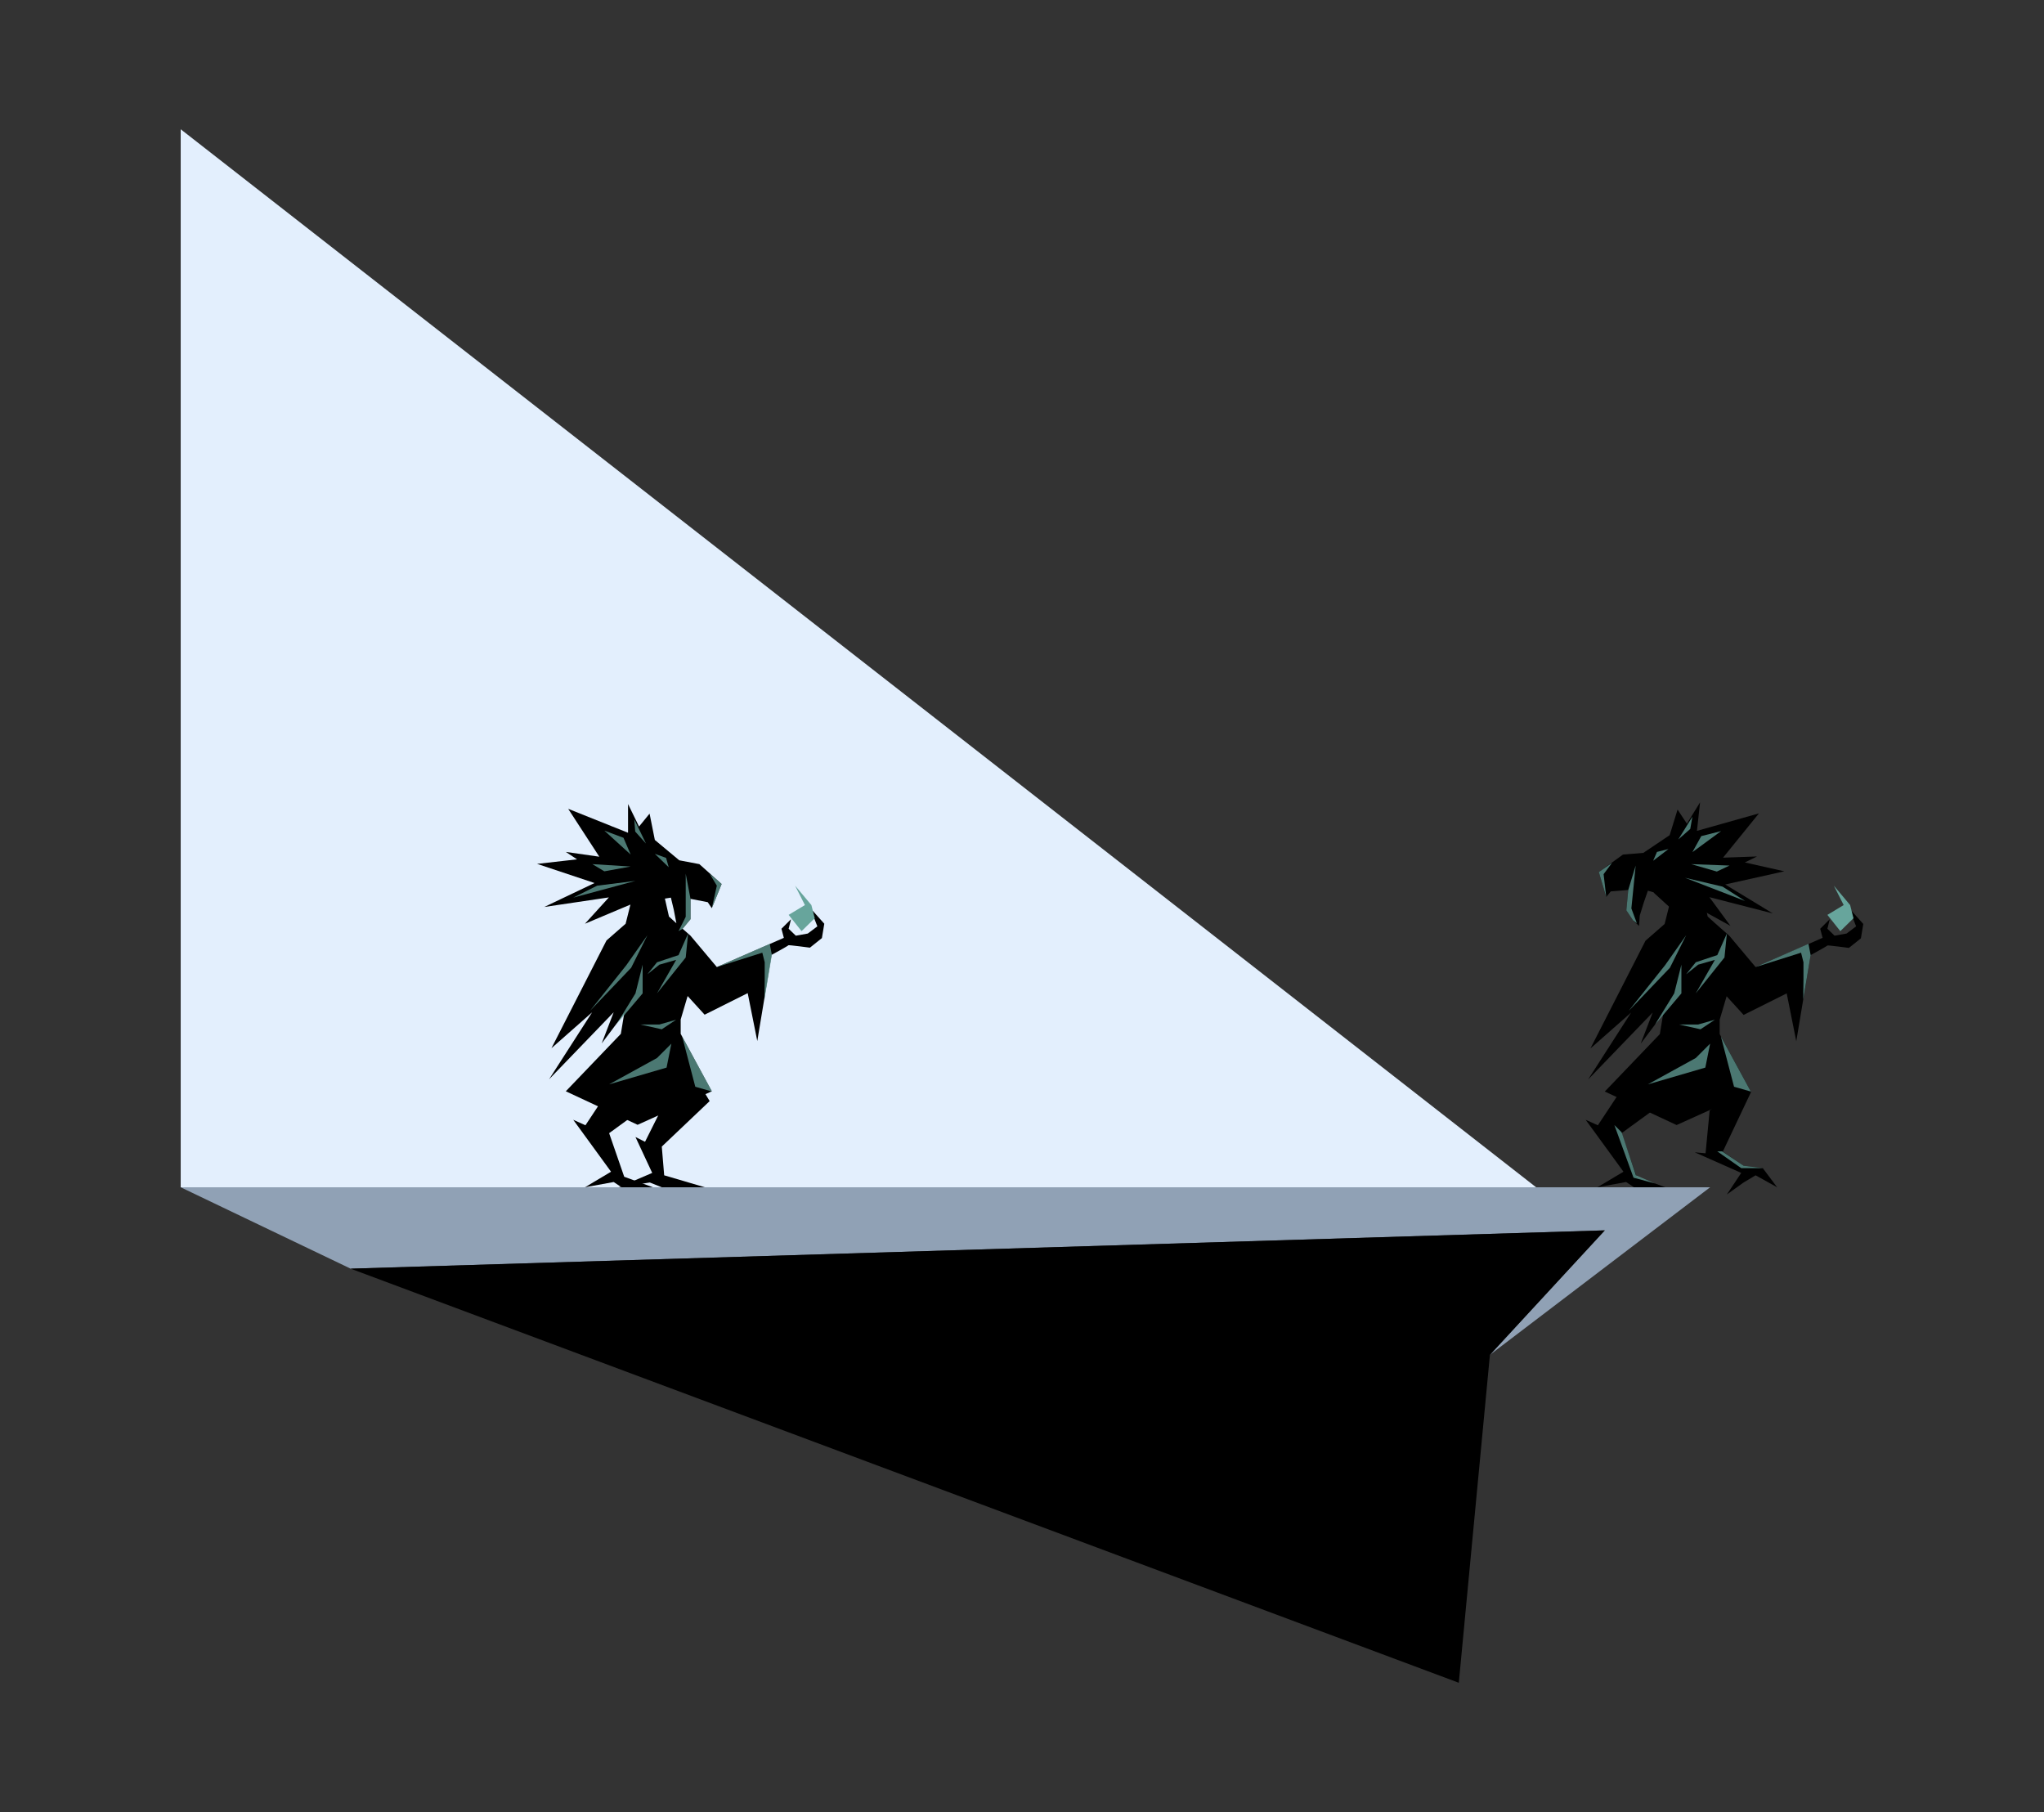 <?xml version="1.0" encoding="utf-8"?>
<!-- Generator: Adobe Illustrator 21.1.0, SVG Export Plug-In . SVG Version: 6.00 Build 0)  -->
<svg version="1.1" id="Layer_1" xmlns="http://www.w3.org/2000/svg" xmlns:xlink="http://www.w3.org/1999/xlink" x="0px" y="0px"
	 viewBox="0 0 854 757" style="enable-background:new 0 0 854 757;" xml:space="preserve">
<rect x="0" y="0" width="854" height="757" fill="#333333" stroke="none"/>
<style type="text/css">
	.st0{fill:#90A1B5;}
	.st1{fill:#E3EFFD;}
	.st2{fill:#67A59C;}
	.st3{opacity:0.73;fill:#67A59C;}
</style>
<g>
	<polygon class="st0" points="75.5,496 714.5,496 622.5,566 670.5,514 146.5,530 	"/>
	<polygon class="st1" points="75.5,54 641.8,496 75.5,496 	"/>
	<polygon points="609.5,703 622.5,566 670.5,514 146.5,530 	"/>
	<path d="M338.5,379.3l3,7.7l-4,3l-5,0.9l-3-2.9l1-4l-4,4l1,3.8l-28,12.2l-11-13.1l-3.3-2.9l3.3-4v-8.5l7.2,1.4l1.7,2.5l4.1-10.1
		l-9.3-8.3l-8.4-1.6l-10.2-8.5l-2.2-11l-4.4,5.4l-4.6-9.4v12l-25-10l13,20l-14-2l4.7,3.1l-16.7,1.9l24,8l-21,10l27-4l-10,11l19-8
		l-2,8l-8,7l-23,45l17-15l-18,28l27-28l-5,13l9.4-12.5l-1.4,8.5l-23,24l30,14l31-14l-13-24v-6l2.9-9.8l7.1,7.8l18-9l4,20l6-36
		c0,0,7-3.8,7-4s9,1,9,1l5-4l1-6L338.5,379.3z M280.3,375l1.2,5l1.1,5.7l-3.1-2.8l-1.7-7.5L280.3,375z"/>
	<polygon points="293.5,455 296.5,460 276.5,479 277.5,491 294.5,496 276.5,496 271.5,494 258.5,496 272.5,490 265.5,475 269.5,477 
		277.5,461 	"/>
	<polygon points="272.5,460.3 254.5,473.4 260.8,491.6 272.8,496 259.7,496 256.4,493.8 244.4,496 255.3,489.5 239.5,467.8 
		244.6,470.1 259.1,448.2 	"/>
	<polygon class="st2" points="334.9,389 329.5,382.2 336.3,378.1 332.2,370 339,378.1 340.4,383.6 	"/>
	<polygon class="st3" points="299.5,370 297.4,379.4 301.5,369.3 296.5,365 	"/>
	<polygon class="st3" points="286.5,365 286.5,383 283.5,389 285.2,388 288.5,384 288.5,375.5 	"/>
	<polygon class="st3" points="321.6,394.3 299.5,404 318.5,398 319.5,402 319.5,409 319.4,417.5 322.5,399 	"/>
	<polygon class="st3" points="290.5,454 297.5,456 285,433 	"/>
	<polygon class="st3" points="268.5,403 268.5,415 257.5,428 265.5,415 	"/>
	<polygon class="st3" points="270.5,390.7 263.7,404.3 246.5,422.3 261.7,403.2 	"/>
	<polygon class="st3" points="287.5,390 286.5,400 274.5,415 282.5,401 275.5,403 270.5,407 274.5,402 283.5,399 	"/>
	<polygon class="st3" points="282.5,426 275.5,428 267.5,428 276.5,430 	"/>
	<polygon class="st3" points="280.5,436 278.5,446 254.5,453 274.5,442 	"/>
	<polygon class="st3" points="279.4,362.3 278.3,358.4 273.6,356.7 	"/>
	<polygon class="st3" points="263.5,357 252.5,347 260.5,350 	"/>
	<polygon class="st3" points="247.5,361 252.5,364 263.5,362 	"/>
	<polygon class="st3" points="265.5,368 249.5,370 239.5,375 	"/>
	<polygon class="st3" points="269.9,352.4 265,342.3 265.4,347.4 	"/>
	<polygon points="690.9,372.9 691,372.8 688.5,372.1 686.8,377 685.1,382.5 684.8,386.8 682.3,384.5 679.5,380.3 680.3,371.8 
		673,372.4 671.1,374.7 668,364.3 678.1,357 686.6,356.3 697.6,348.9 700.9,338.2 704.8,344.1 710.3,335.2 709,347.1 734.9,339.8 
		719.9,358.3 734.1,357.8 729,360.3 745.5,364 720.8,369.5 740.7,381.6 714.2,374.8 723,386.8 706.5,377.7 697.7,379.1 	"/>
	<polygon points="727,452.6 731.6,456.2 719.8,481.1 728.5,487 736.5,488 742.5,496 733.5,491 728.5,494 721.5,499 727.5,490 
		708.1,481.4 712.6,481.8 714.3,464 	"/>
	<polygon points="695.5,460.3 677.5,473.4 683.8,491.6 695.8,496 682.7,496 679.4,493.8 667.4,496 678.3,489.5 662.5,467.8 
		667.6,470.1 682.1,448.2 	"/>
	<polygon class="st3" points="670,365.2 671.1,374.7 668,364.3 673.5,360.5 	"/>
	<polygon class="st3" points="683.4,361.6 681.6,379.5 683.9,385.7 682.3,384.5 679.5,380.3 680.3,371.8 	"/>
	<polygon class="st3" points="690.7,359.6 692.3,355.9 697.1,354.7 	"/>
	<polygon class="st3" points="707.1,356 719.1,347.2 710.8,349.3 	"/>
	<polygon class="st3" points="722.6,361.6 717.3,364.1 706.6,361 	"/>
	<polygon class="st3" points="704,366.7 719.7,370.4 729.1,376.4 	"/>
	<polygon class="st3" points="701.2,350.7 707.1,341.2 706.2,346.3 	"/>
	<path d="M697.5,378l-2,8l-8,7l-23,45l17-15l-18,28l27-28l-5,13l9.4-12.5l-1.4,8.5l-23,24l30,14l31-14l-13-24v-6l2.9-9.8l7.1,7.8
		l18-9l4,20l6-36c0,0,7-3.8,7-4s9,1,9,1l5-4l1-6l-6-6.7l3,7.7l-4,3l-5,0.9l-3-2.9l1-4l-4,4l1,3.8l-28,12.2l-11-13.1l-3.3-2.9
		l-2.6-2.3l-3.1-2.8l-1.7-7.5L697.5,378z"/>
	<polygon class="st2" points="768.9,389 763.5,382.2 770.3,378.1 766.2,370 773,378.1 774.4,383.6 	"/>
	<polygon class="st3" points="755.6,394.3 733.5,404 752.5,398 753.5,402 753.5,409 753.4,417.5 756.5,399 	"/>
	<polygon class="st3" points="724.5,454 731.5,456 719,433 	"/>
	<polygon class="st3" points="702.5,403 702.5,415 691.5,428 699.5,415 	"/>
	<polygon class="st3" points="704.5,390.7 697.7,404.3 680.5,422.3 695.7,403.2 	"/>
	<polygon class="st3" points="721.5,390 720.5,400 708.5,415 716.5,401 709.5,403 704.5,407 708.5,402 717.5,399 	"/>
	<polygon class="st3" points="716.5,426 709.5,428 701.5,428 710.5,430 	"/>
	<polygon class="st3" points="714.5,436 712.5,446 688.5,453 708.5,442 	"/>
	<polygon class="st3" points="717.5,481 719.5,481 728.5,487 736.5,488 727.5,488 	"/>
	<polygon class="st3" points="677.5,473 674.5,470 682.5,492 691.4,494.4 683.5,491 	"/>
</g>
</svg>
